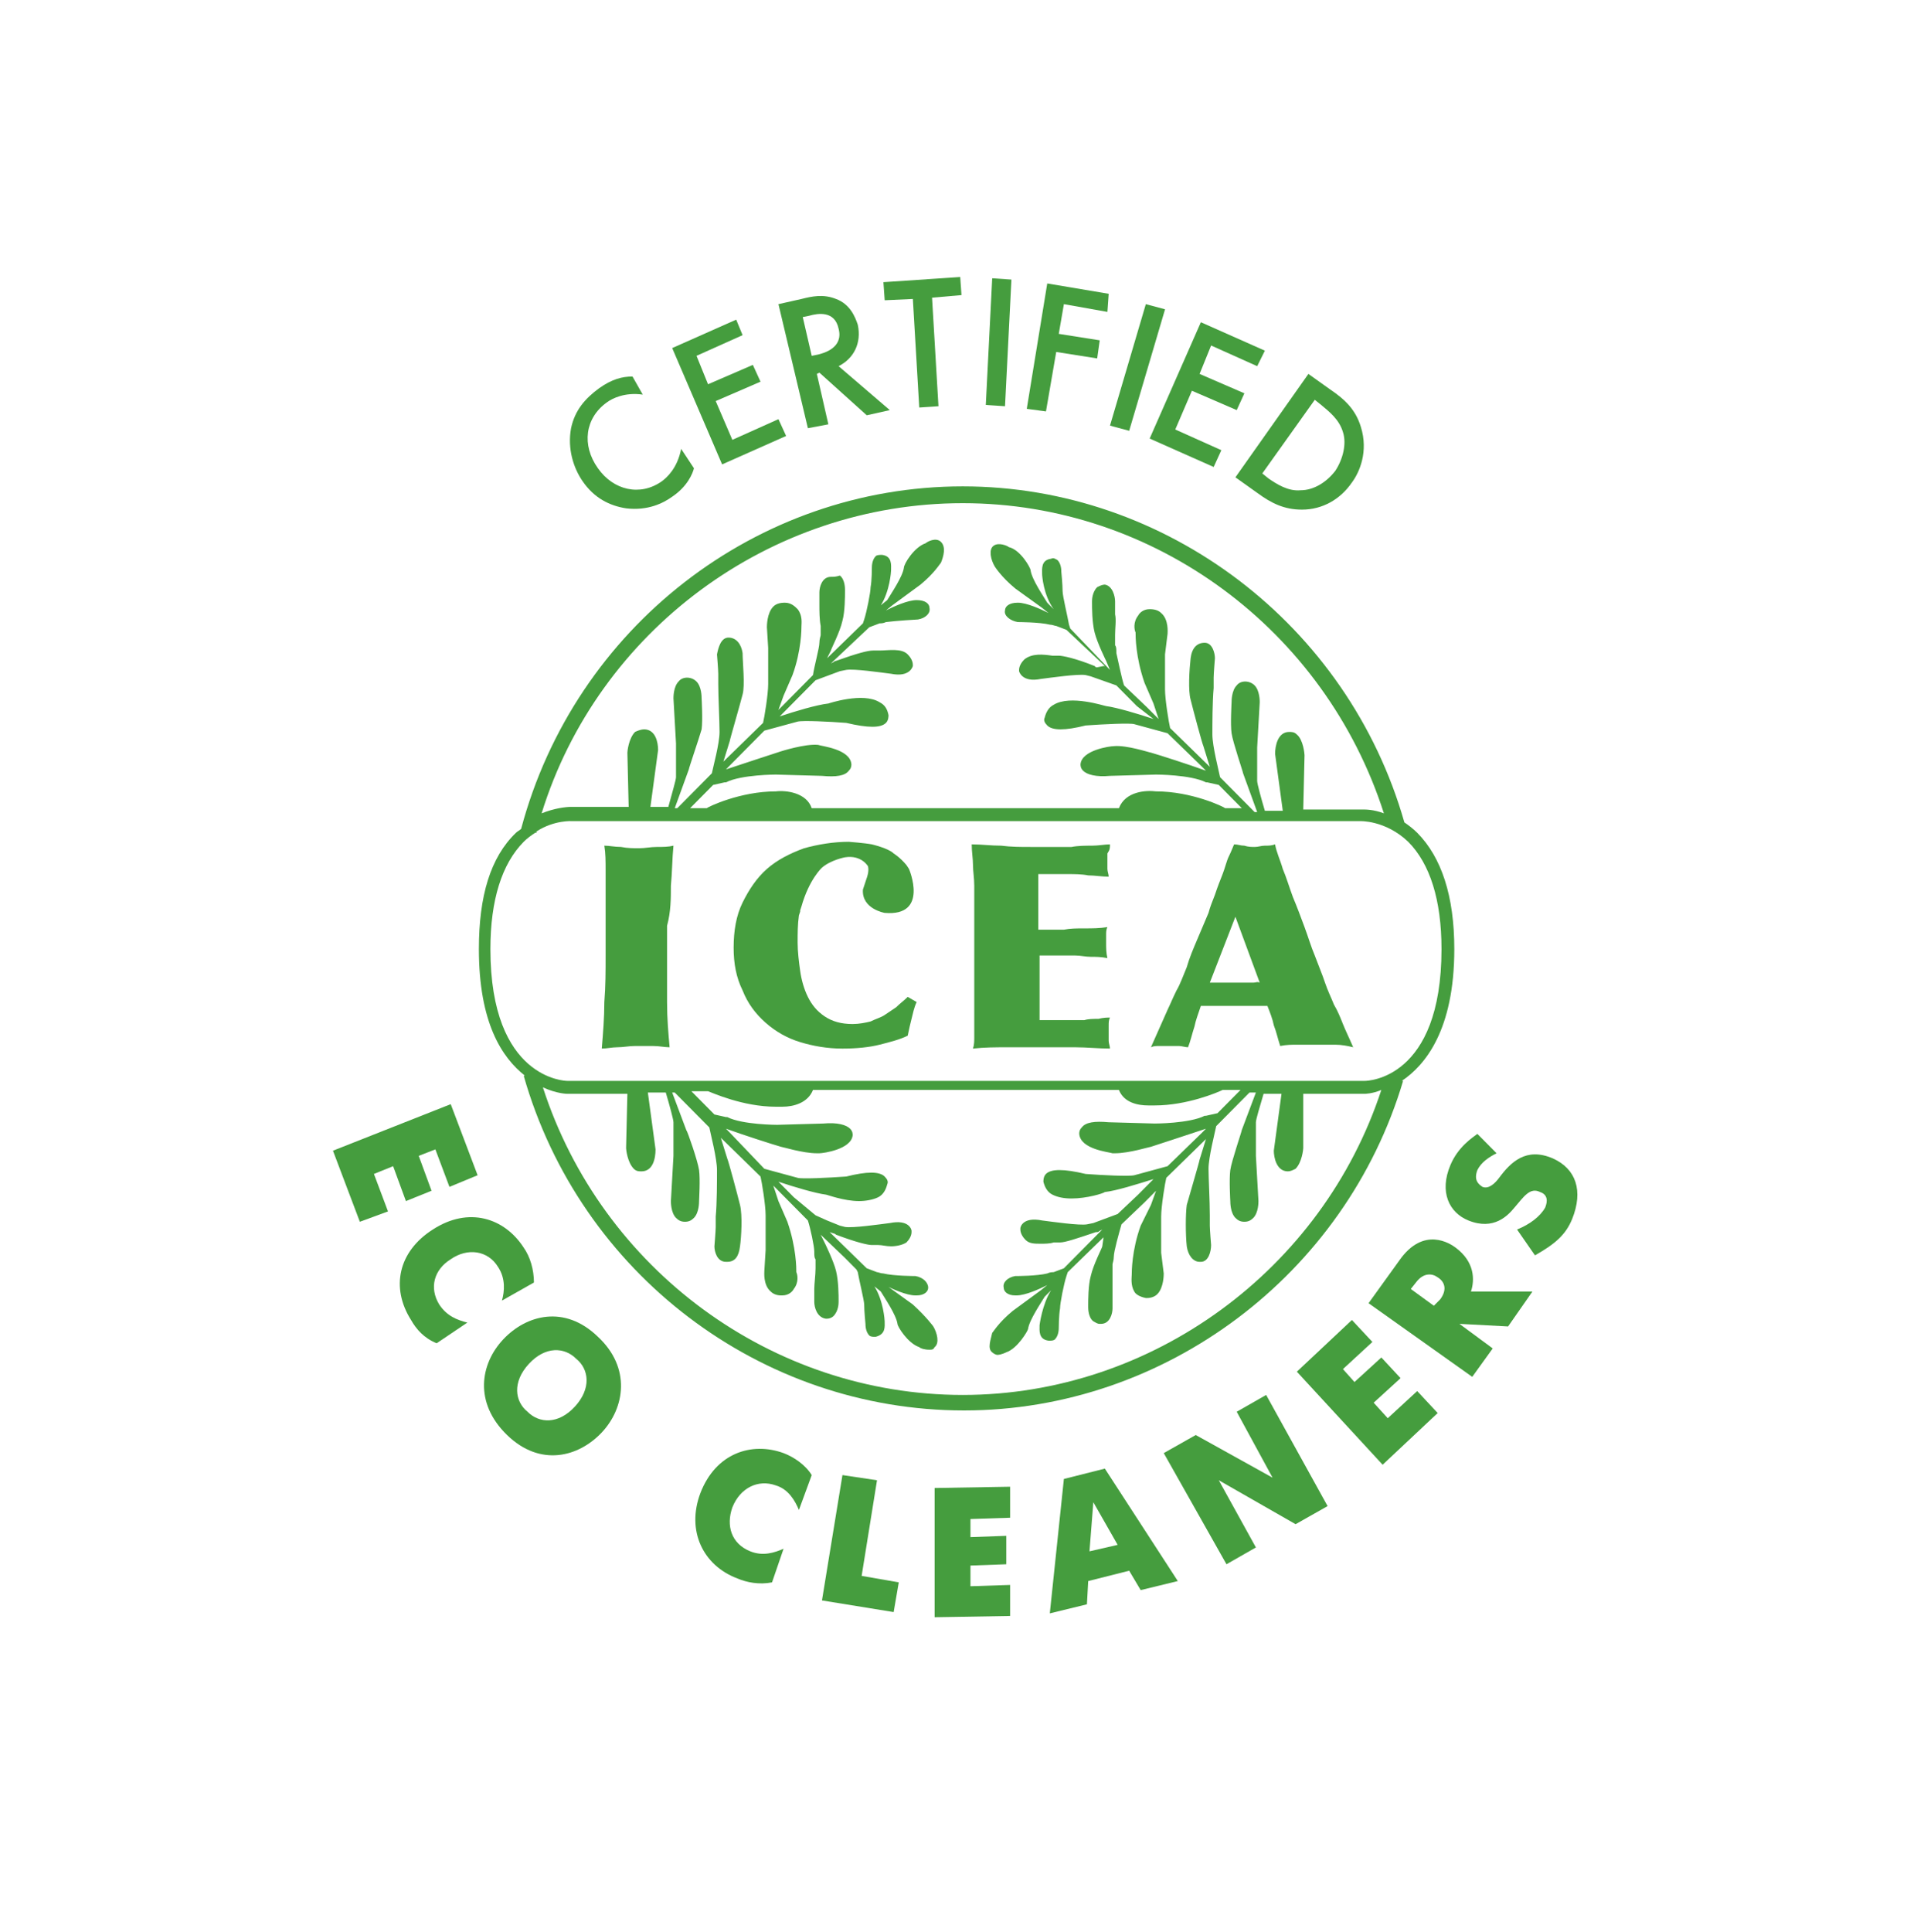 <?xml version="1.0" encoding="UTF-8"?> <svg xmlns="http://www.w3.org/2000/svg" width="132" height="133" viewBox="0 0 132 133" fill="none"> <g filter="url(#filter0_d_1169_710)"> <path d="M123.762 66.047C123.762 98.255 97.848 124.414 65.94 124.414C33.944 124.503 8.03 98.344 8.03 66.047C8.03 33.839 33.944 7.681 65.852 7.681C97.848 7.681 123.762 33.839 123.762 66.047Z" fill="white"></path> </g> <path d="M100.14 65.336C100.14 61.688 99.258 59.019 97.584 57.328C97.319 57.061 96.967 56.794 96.702 56.616C92.824 43.003 80.308 33.483 66.293 33.483C52.102 33.483 39.586 43.181 35.884 57.061C35.796 57.15 35.619 57.239 35.531 57.328C33.768 59.019 32.975 61.688 32.975 65.336C32.975 70.407 34.562 72.809 36.148 74.055H36.06C39.938 87.668 52.367 97.099 66.381 97.099C80.22 97.099 92.648 87.757 96.614 74.411H96.526C98.113 73.343 100.14 70.941 100.14 65.336ZM66.293 34.64C79.514 34.64 91.237 43.359 95.292 55.993C94.587 55.727 94.058 55.727 93.794 55.727C93.706 55.727 93.706 55.727 93.617 55.727H89.739L89.827 51.99C89.827 51.901 89.739 50.922 89.298 50.566C89.122 50.388 88.946 50.388 88.769 50.388C87.976 50.388 87.8 51.367 87.8 51.901L88.329 55.816H87.095C86.83 54.926 86.566 53.947 86.566 53.769C86.566 53.591 86.566 51.99 86.566 51.456L86.742 48.342C86.742 48.253 86.742 47.541 86.39 47.185C86.037 46.829 85.42 46.829 85.156 47.185C84.803 47.541 84.803 48.253 84.803 48.342C84.803 48.431 84.715 49.854 84.803 50.477C84.891 51.1 85.596 53.146 85.596 53.235L86.566 55.904H86.39L84.01 53.502C83.922 53.057 83.481 51.367 83.481 50.566C83.481 49.854 83.481 48.342 83.569 47.363C83.569 47.007 83.569 46.74 83.569 46.651C83.569 46.384 83.657 45.317 83.657 45.317C83.657 44.961 83.481 44.249 82.952 44.249C82.423 44.249 82.071 44.605 81.983 45.317C81.894 46.117 81.806 47.541 81.983 48.164C82.159 48.876 82.776 51.189 82.864 51.367L83.305 52.79L80.572 50.121C80.484 49.765 80.22 48.164 80.22 47.452C80.22 46.651 80.22 45.05 80.22 45.05L80.396 43.626C80.396 43.537 80.484 42.647 79.955 42.203C79.779 42.025 79.514 41.936 79.162 41.936C78.721 41.936 78.457 42.203 78.369 42.38C78.016 42.825 78.104 43.359 78.192 43.537C78.192 43.804 78.192 45.228 78.809 47.007L79.426 48.431L79.779 49.498L78.986 48.698L77.399 47.185C77.223 46.651 76.958 45.317 76.87 44.961C76.87 44.694 76.87 44.516 76.782 44.427C76.782 44.338 76.782 44.338 76.782 44.16C76.782 44.071 76.782 43.893 76.782 43.715C76.782 43.27 76.87 42.647 76.782 42.291V41.402C76.782 41.046 76.606 40.334 76.077 40.245C75.901 40.245 75.724 40.334 75.548 40.423C75.195 40.779 75.195 41.313 75.195 41.402V41.491C75.195 41.847 75.195 42.825 75.372 43.537C75.548 44.249 76.165 45.495 76.165 45.495L76.43 46.117L73.697 43.27L73.609 43.003C73.521 42.469 73.168 41.046 73.168 40.69C73.168 40.245 73.08 39.355 73.08 39.355C73.08 39.266 73.08 38.822 72.816 38.555C72.639 38.466 72.551 38.377 72.375 38.466C71.67 38.555 71.758 39.177 71.758 39.533C71.758 39.622 71.846 40.957 72.551 41.936L72.111 41.491C71.846 41.046 71.053 39.889 70.965 39.266C70.965 39.089 70.26 37.843 69.466 37.665C69.378 37.576 68.761 37.309 68.409 37.576C68.056 37.843 68.232 38.555 68.497 38.999C68.497 38.999 68.937 39.711 69.907 40.512L71.758 41.847L72.199 42.203C71.67 41.936 70.7 41.491 70.083 41.491C69.466 41.491 69.202 41.758 69.202 42.025C69.114 42.38 69.554 42.736 70.083 42.825C70.083 42.825 71.582 42.825 72.287 43.003C72.463 43.003 72.639 43.092 72.728 43.092L73.433 43.359L76.077 45.85C76.077 45.85 76.077 45.85 75.989 45.85L75.548 45.939C75.46 45.939 75.46 45.939 75.372 45.85C74.05 45.317 73.168 45.139 72.904 45.139C72.816 45.139 72.639 45.139 72.463 45.139C71.846 45.05 71.053 44.961 70.524 45.406C70.348 45.584 70.171 45.85 70.171 46.117V46.206C70.171 46.206 70.348 47.007 71.67 46.74C72.375 46.651 74.226 46.384 74.755 46.473L75.107 46.562L76.87 47.185L78.281 48.609L79.426 49.498C78.369 49.142 76.87 48.698 76.165 48.609C76.077 48.609 73.697 47.808 72.551 48.52C72.199 48.698 72.022 49.053 71.934 49.409C71.846 49.587 71.934 49.765 72.111 49.943C72.463 50.299 73.344 50.299 74.755 49.943C75.989 49.854 77.84 49.765 78.104 49.854L80.396 50.477L82.776 52.79L83.04 53.057C81.806 52.612 79.867 51.99 79.25 51.812C79.162 51.812 77.575 51.278 76.694 51.367C76.43 51.367 74.49 51.634 74.402 52.612C74.402 52.701 74.402 52.879 74.579 53.057C74.843 53.324 75.46 53.502 76.43 53.413C76.43 53.413 79.426 53.324 79.603 53.324C79.603 53.324 81.983 53.324 83.04 53.858C83.04 53.858 83.04 53.858 83.128 53.858L83.922 54.036L85.508 55.638H84.362C84.274 55.548 82.071 54.481 79.603 54.481C78.897 54.392 77.487 54.481 77.046 55.638H55.892C55.54 54.57 54.129 54.392 53.424 54.481C50.956 54.481 48.753 55.548 48.664 55.638H47.519L49.105 54.036L49.898 53.858H49.987C51.044 53.324 53.424 53.324 53.424 53.324C53.512 53.324 56.509 53.413 56.597 53.413C57.567 53.502 58.184 53.413 58.448 53.057C58.625 52.879 58.625 52.701 58.625 52.612C58.536 51.545 56.509 51.367 56.333 51.278C55.452 51.189 53.777 51.723 53.777 51.723C53.248 51.901 51.309 52.523 49.987 52.968L50.251 52.701L52.631 50.299L54.923 49.676C55.275 49.587 57.126 49.676 58.272 49.765C59.77 50.121 60.652 50.121 61.005 49.765C61.181 49.587 61.181 49.32 61.181 49.231C61.093 48.787 60.916 48.52 60.564 48.342C59.418 47.63 57.038 48.431 57.038 48.431C56.245 48.52 54.746 48.965 53.689 49.32L54.746 48.253L56.157 46.829L57.831 46.206L58.272 46.117C58.801 46.028 60.652 46.295 61.357 46.384C62.679 46.651 62.855 45.85 62.855 45.85V45.761C62.855 45.495 62.679 45.228 62.503 45.05C62.062 44.605 61.181 44.783 60.564 44.783C60.388 44.783 60.211 44.783 60.123 44.783C59.77 44.783 59.065 44.961 57.567 45.495C57.567 45.495 57.479 45.495 57.391 45.584L57.214 45.672L59.859 43.181L60.564 42.914C60.652 42.914 60.828 42.914 61.005 42.825C61.71 42.736 63.12 42.647 63.208 42.647C63.737 42.558 64.09 42.203 64.001 41.847C64.001 41.58 63.737 41.313 63.12 41.313C62.503 41.313 61.533 41.758 61.005 42.025L61.445 41.669L63.384 40.245C64.354 39.444 64.707 38.822 64.795 38.733C64.971 38.288 65.147 37.665 64.795 37.309C64.442 36.953 63.825 37.309 63.737 37.398C62.944 37.665 62.239 38.822 62.239 39.089C62.15 39.711 61.357 40.868 61.093 41.313L60.652 41.669C61.269 40.69 61.357 39.355 61.357 39.266C61.357 38.91 61.445 38.288 60.74 38.199C60.564 38.199 60.388 38.199 60.299 38.288C60.035 38.555 60.035 38.999 60.035 39.089C60.035 39.089 60.035 39.978 59.947 40.423C59.947 40.779 59.682 42.114 59.506 42.647L59.418 42.914L56.95 45.317L57.214 44.783C57.214 44.694 57.831 43.537 58.008 42.736C58.184 42.114 58.184 41.046 58.184 40.69V40.601C58.184 40.512 58.184 39.889 57.831 39.622C57.567 39.711 57.391 39.711 57.214 39.711C56.597 39.711 56.421 40.423 56.421 40.779V41.669C56.421 42.025 56.421 42.647 56.509 43.092C56.509 43.27 56.509 43.448 56.509 43.537C56.509 43.626 56.509 43.715 56.509 43.715C56.509 43.804 56.421 43.982 56.421 44.249C56.421 44.605 56.069 45.85 55.98 46.473L54.394 48.075L53.6 48.876L53.953 47.897L54.57 46.473C55.187 44.783 55.187 43.27 55.187 43.092C55.187 42.914 55.275 42.38 54.923 41.936C54.746 41.758 54.482 41.491 54.041 41.491C53.689 41.491 53.424 41.58 53.248 41.758C52.807 42.203 52.807 43.092 52.807 43.181L52.895 44.605C52.895 44.605 52.895 46.206 52.895 47.096C52.895 47.808 52.631 49.409 52.543 49.765L49.81 52.434L50.251 51.011C50.251 50.922 50.956 48.52 51.133 47.808C51.309 47.185 51.133 45.584 51.133 44.961C51.044 44.338 50.692 43.893 50.163 43.893C49.634 43.893 49.458 44.605 49.37 45.05C49.37 45.05 49.458 46.117 49.458 46.384C49.458 46.473 49.458 46.74 49.458 47.096C49.458 47.986 49.546 49.676 49.546 50.388C49.546 51.189 49.105 52.79 49.017 53.235L46.637 55.638H46.461L47.431 52.968C47.431 52.879 48.136 50.833 48.312 50.21C48.4 49.587 48.312 48.075 48.312 48.075C48.312 47.986 48.312 47.274 47.959 46.918C47.607 46.562 46.99 46.562 46.725 46.918C46.373 47.274 46.373 47.986 46.373 48.075L46.549 51.189C46.549 51.812 46.549 53.324 46.549 53.502C46.549 53.68 46.285 54.57 46.02 55.548H44.786L45.315 51.634C45.315 51.1 45.139 50.21 44.346 50.21C44.169 50.21 43.905 50.299 43.728 50.388C43.288 50.833 43.2 51.723 43.2 51.812L43.288 55.548H39.498C39.41 55.548 39.41 55.548 39.321 55.548C38.969 55.548 38.175 55.638 37.294 55.993C41.172 43.448 52.983 34.64 66.293 34.64ZM66.293 96.031C53.16 96.031 41.437 87.401 37.382 74.856C38.352 75.301 39.057 75.301 39.057 75.301H39.41H39.498H43.2L43.111 79.037C43.111 79.126 43.2 80.016 43.64 80.461C43.817 80.639 43.993 80.639 44.169 80.639C44.962 80.639 45.139 79.749 45.139 79.126L44.61 75.212H45.844C46.108 76.101 46.373 77.08 46.373 77.258C46.373 77.436 46.373 78.771 46.373 79.571L46.197 82.685C46.197 82.774 46.197 83.486 46.549 83.842C46.725 84.02 46.902 84.109 47.166 84.109C47.431 84.109 47.607 84.02 47.783 83.842C48.136 83.486 48.136 82.774 48.136 82.685C48.136 82.596 48.224 81.173 48.136 80.55C48.047 79.927 47.342 77.881 47.254 77.792L46.285 75.212H46.461L48.841 77.614C48.929 78.059 49.37 79.749 49.37 80.55C49.37 81.262 49.37 82.863 49.282 83.753C49.282 84.109 49.282 84.376 49.282 84.465C49.282 84.732 49.193 85.799 49.193 85.799C49.193 86.155 49.37 86.867 49.987 86.867C49.987 86.867 49.987 86.867 50.075 86.867C50.604 86.867 50.868 86.511 50.956 85.799C51.044 85.177 51.133 83.664 50.956 82.952C50.78 82.24 50.163 79.927 50.075 79.749L49.634 78.326L52.367 80.995C52.455 81.351 52.719 82.952 52.719 83.664C52.719 84.465 52.719 86.066 52.719 86.066L52.631 87.49C52.631 87.579 52.543 88.469 53.072 88.913C53.248 89.091 53.512 89.18 53.777 89.18H53.865C54.306 89.18 54.57 88.913 54.658 88.736C55.011 88.291 54.923 87.757 54.834 87.579C54.834 87.312 54.834 85.888 54.218 84.109L53.6 82.685L53.248 81.618L54.041 82.418L55.628 84.02C55.804 84.554 56.069 85.799 56.069 86.155C56.069 86.422 56.069 86.6 56.157 86.689C56.157 86.778 56.157 86.778 56.157 86.867C56.157 86.956 56.157 87.134 56.157 87.312C56.157 87.757 56.069 88.38 56.069 88.736V89.625C56.069 89.981 56.245 90.693 56.862 90.782C56.862 90.782 56.862 90.782 56.95 90.782C57.126 90.782 57.303 90.693 57.391 90.604C57.743 90.248 57.743 89.714 57.743 89.625V89.536C57.743 89.18 57.743 88.202 57.567 87.49C57.391 86.778 56.774 85.533 56.774 85.533L56.509 84.999L58.184 86.6L58.977 87.401L59.065 87.579C59.154 88.113 59.506 89.536 59.506 89.803C59.506 90.248 59.594 91.138 59.594 91.138C59.594 91.227 59.594 91.672 59.859 91.939C59.947 92.028 60.123 92.028 60.211 92.028H60.299C61.005 91.85 60.916 91.316 60.916 90.96C60.916 90.871 60.828 89.536 60.211 88.558L60.652 88.913C60.916 89.358 61.71 90.515 61.798 91.138C61.798 91.316 62.503 92.472 63.296 92.739C63.384 92.828 63.649 92.917 64.001 92.917C64.178 92.917 64.266 92.917 64.354 92.739C64.707 92.472 64.53 91.761 64.266 91.316C64.266 91.316 63.825 90.693 62.855 89.803L61.005 88.469H60.916C61.445 88.736 62.415 89.18 63.032 89.18H63.12C63.649 89.18 63.913 88.913 63.913 88.647C63.913 88.291 63.561 87.935 63.032 87.846C63.032 87.846 61.533 87.846 60.828 87.668C60.652 87.668 60.476 87.579 60.388 87.579L59.682 87.312L57.126 84.821L57.391 84.91C57.391 84.91 57.479 84.91 57.567 84.999C58.977 85.533 59.77 85.71 60.035 85.71C60.123 85.71 60.299 85.71 60.476 85.71C60.74 85.71 61.005 85.799 61.357 85.799C61.71 85.799 62.15 85.71 62.415 85.533C62.591 85.355 62.767 85.088 62.767 84.821V84.732C62.767 84.643 62.591 83.931 61.269 84.198C60.564 84.287 58.713 84.554 58.184 84.465L57.831 84.376L56.95 84.02L56.157 83.664L54.658 82.418L53.6 81.351C54.658 81.707 56.157 82.152 56.862 82.24C56.95 82.24 58.096 82.685 59.154 82.685C59.594 82.685 60.123 82.596 60.476 82.418C60.828 82.24 61.005 81.885 61.093 81.529C61.181 81.351 61.093 81.173 60.916 80.995C60.564 80.639 59.682 80.639 58.272 80.995C57.038 81.084 55.187 81.173 54.923 81.084L52.631 80.461L50.251 77.97L49.987 77.703C51.221 78.148 53.16 78.771 53.777 78.948C53.865 78.948 55.275 79.393 56.245 79.393C56.333 79.393 56.333 79.393 56.421 79.393C56.685 79.393 58.625 79.126 58.713 78.148C58.713 78.059 58.713 77.881 58.536 77.703C58.272 77.436 57.655 77.258 56.685 77.347C56.685 77.347 53.689 77.436 53.512 77.436C53.512 77.436 51.133 77.436 50.075 76.902H49.987L49.193 76.724L47.607 75.123H48.753C49.017 75.212 51.133 76.19 53.424 76.19C53.6 76.19 53.689 76.19 53.865 76.19C54.658 76.19 55.628 75.923 55.98 75.034H66.293H66.734H77.046C77.399 75.923 78.369 76.101 79.074 76.101C79.25 76.101 79.426 76.101 79.514 76.101C81.718 76.101 83.834 75.212 84.186 75.034H85.42L83.834 76.635L83.04 76.813H82.952C81.894 77.347 79.514 77.347 79.514 77.347C79.426 77.347 76.43 77.258 76.341 77.258C75.372 77.169 74.755 77.258 74.49 77.614C74.314 77.792 74.314 77.97 74.314 78.059C74.402 79.126 76.341 79.304 76.606 79.393C76.694 79.393 76.694 79.393 76.782 79.393C77.752 79.393 79.162 78.948 79.25 78.948C79.779 78.771 81.718 78.148 83.04 77.703L82.776 77.97L80.396 80.283L78.104 80.906C77.752 80.995 75.901 80.906 74.755 80.817C73.256 80.461 72.375 80.461 72.022 80.817C71.846 80.995 71.846 81.262 71.846 81.351C71.934 81.707 72.111 82.063 72.463 82.24C72.816 82.418 73.256 82.507 73.785 82.507C74.843 82.507 75.989 82.152 76.077 82.063C76.87 81.974 78.281 81.529 79.426 81.173L78.369 82.24L76.958 83.575L75.284 84.198L74.843 84.287C74.314 84.376 72.463 84.109 71.758 84.02C70.436 83.753 70.26 84.465 70.26 84.554V84.643C70.26 84.91 70.436 85.177 70.612 85.355C70.876 85.621 71.229 85.621 71.67 85.621C71.934 85.621 72.287 85.621 72.551 85.533C72.728 85.533 72.904 85.533 72.992 85.533C73.344 85.533 74.138 85.266 75.46 84.821H75.548C75.548 84.821 75.636 84.821 75.724 84.732L75.901 84.643L74.138 86.422L73.256 87.312L72.551 87.579C72.463 87.579 72.287 87.579 72.111 87.668C71.405 87.846 69.995 87.846 69.907 87.846C69.378 87.935 69.025 88.291 69.114 88.647C69.114 88.913 69.378 89.18 69.907 89.18H69.995C70.612 89.18 71.582 88.736 72.111 88.469L71.67 88.825L69.731 90.248C68.761 91.049 68.409 91.672 68.32 91.761C68.232 92.206 67.968 92.828 68.32 93.095C68.409 93.184 68.585 93.273 68.673 93.273C68.937 93.273 69.29 93.095 69.29 93.095C70.083 92.828 70.788 91.583 70.788 91.494C70.876 90.871 71.67 89.714 71.934 89.269L72.375 88.825C71.758 89.803 71.582 91.227 71.582 91.227C71.582 91.583 71.493 92.206 72.199 92.294C72.287 92.294 72.287 92.294 72.287 92.294C72.375 92.294 72.551 92.294 72.639 92.206C72.904 91.939 72.904 91.494 72.904 91.405C72.904 91.405 72.904 90.604 72.992 90.07C72.992 89.714 73.256 88.38 73.433 87.846L73.521 87.579L75.989 85.177L75.901 85.799C75.901 85.888 75.284 87.045 75.107 87.846C74.931 88.469 74.931 89.536 74.931 89.892V89.981C74.931 90.07 74.931 90.693 75.284 90.96C75.46 91.049 75.548 91.138 75.724 91.138C75.724 91.138 75.724 91.138 75.812 91.138C76.43 91.138 76.606 90.426 76.606 90.07V89.18C76.606 88.825 76.606 88.202 76.606 87.757C76.606 87.579 76.606 87.401 76.606 87.312C76.606 87.223 76.606 87.134 76.606 87.045C76.606 86.956 76.694 86.778 76.694 86.511C76.694 86.155 77.046 84.91 77.223 84.287L78.809 82.774L79.603 81.974L79.25 82.952L78.545 84.376C77.928 86.066 77.928 87.579 77.928 87.757C77.928 87.935 77.84 88.469 78.104 88.913C78.192 89.091 78.457 89.269 78.897 89.358H78.986C79.25 89.358 79.514 89.269 79.691 89.091C80.132 88.647 80.132 87.757 80.132 87.668L79.955 86.244C79.955 86.244 79.955 84.643 79.955 83.753C79.955 83.041 80.22 81.44 80.308 81.084L83.04 78.415L82.6 79.838C82.6 79.927 81.894 82.329 81.718 82.952C81.63 83.575 81.63 84.999 81.718 85.799C81.806 86.422 82.159 86.867 82.6 86.867C82.6 86.867 82.6 86.867 82.688 86.867C83.216 86.867 83.393 86.155 83.393 85.71C83.393 85.71 83.305 84.643 83.305 84.376C83.305 84.287 83.305 84.02 83.305 83.664C83.305 82.685 83.216 81.084 83.216 80.461C83.216 79.66 83.657 77.97 83.745 77.525L84.01 77.258L86.037 75.212H86.478L85.508 77.792C85.508 77.881 84.803 79.927 84.715 80.55C84.627 81.173 84.715 82.685 84.715 82.685C84.715 82.774 84.715 83.486 85.067 83.842C85.244 84.02 85.42 84.109 85.684 84.109C85.949 84.109 86.125 84.02 86.302 83.842C86.654 83.486 86.654 82.774 86.654 82.685L86.478 79.571C86.478 78.948 86.478 77.436 86.478 77.258C86.478 77.08 86.742 76.19 87.007 75.301H88.241L87.712 79.215C87.712 79.66 87.888 80.639 88.681 80.639C88.858 80.639 89.034 80.55 89.21 80.461C89.651 80.016 89.739 79.126 89.739 79.037V75.301H93.617H93.706H93.97C93.97 75.301 94.499 75.301 95.116 75.034C91.061 87.401 79.338 96.031 66.293 96.031ZM93.97 74.411H93.617H93.529H66.822H66.381H39.41H39.321H39.057C38.969 74.411 33.768 74.322 33.768 65.336C33.768 61.955 34.562 59.463 36.06 57.951C36.325 57.684 36.589 57.506 36.853 57.328H36.941C36.941 57.328 36.941 57.328 36.941 57.239C38.175 56.438 39.41 56.527 39.41 56.527C39.498 56.527 39.498 56.527 39.586 56.527H93.441C93.529 56.527 93.529 56.527 93.617 56.527C93.617 56.527 95.38 56.438 96.967 57.951C98.465 59.463 99.258 61.955 99.258 65.336C99.258 74.322 94.146 74.411 93.97 74.411Z" fill="#459D3E"></path> <path d="M46.196 60.976C46.284 60.086 46.284 59.107 46.373 58.218C46.02 58.306 45.667 58.306 45.227 58.306C44.786 58.306 44.433 58.395 43.993 58.395C43.64 58.395 43.199 58.395 42.759 58.306C42.318 58.306 41.965 58.218 41.613 58.218C41.701 58.751 41.701 59.285 41.701 59.908C41.701 60.442 41.701 60.976 41.701 61.421C41.701 61.688 41.701 62.043 41.701 62.399C41.701 62.755 41.701 63.2 41.701 63.645C41.701 64.001 41.701 64.446 41.701 64.802C41.701 65.157 41.701 65.513 41.701 65.78C41.701 66.848 41.701 67.916 41.613 68.983C41.613 70.051 41.525 71.119 41.437 72.186C41.789 72.186 42.142 72.097 42.494 72.097C42.935 72.097 43.288 72.008 43.728 72.008C44.169 72.008 44.522 72.008 44.962 72.008C45.403 72.008 45.755 72.097 46.108 72.097C46.02 71.119 45.932 70.14 45.932 68.983C45.932 67.827 45.932 66.759 45.932 65.602V63.734C46.196 62.755 46.196 61.865 46.196 60.976Z" fill="#459D3E"></path> <path d="M61.71 69.34C61.445 69.518 61.181 69.696 60.916 69.874C60.652 70.052 60.3 70.141 59.947 70.319C59.594 70.407 59.154 70.496 58.713 70.496C57.92 70.496 57.303 70.319 56.774 69.963C56.245 69.607 55.892 69.162 55.628 68.628C55.364 68.094 55.187 67.471 55.099 66.849C55.011 66.226 54.923 65.514 54.923 64.891C54.923 64.268 54.923 63.645 55.011 63.023L55.099 62.756V62.667L55.187 62.4C55.716 60.531 56.597 59.731 56.597 59.731C57.215 59.197 58.184 59.019 58.184 59.019C59.33 58.841 59.771 59.642 59.771 59.642C59.859 59.998 59.682 60.442 59.682 60.442L59.418 61.243C59.33 62.578 60.916 62.845 60.916 62.845C64.001 63.112 62.591 59.82 62.591 59.82L62.415 59.553C61.974 59.019 61.533 58.752 61.533 58.752C61.181 58.396 60.035 58.129 60.035 58.129C59.594 58.04 58.449 57.951 58.449 57.951C57.391 57.951 56.333 58.129 55.364 58.396C54.394 58.752 53.513 59.197 52.807 59.82C52.102 60.442 51.573 61.243 51.133 62.133C50.692 63.023 50.516 64.09 50.516 65.247C50.516 66.315 50.692 67.293 51.133 68.183C51.485 69.073 52.014 69.785 52.719 70.407C53.424 71.03 54.218 71.475 55.099 71.742C55.98 72.009 56.95 72.187 58.008 72.187C58.977 72.187 59.859 72.098 60.564 71.92C61.269 71.742 61.974 71.564 62.503 71.297C62.591 70.852 62.679 70.496 62.767 70.141C62.856 69.785 62.944 69.34 63.12 68.984L62.503 68.628C62.239 68.895 61.974 69.073 61.71 69.34Z" fill="#459D3E"></path> <path d="M76.43 58.129C76.077 58.129 75.636 58.218 75.196 58.218C74.755 58.218 74.226 58.218 73.785 58.307C73.256 58.307 72.816 58.307 72.287 58.307C71.846 58.307 71.405 58.307 70.965 58.307C70.26 58.307 69.643 58.307 68.937 58.218C68.232 58.218 67.615 58.129 66.91 58.129C66.91 58.663 66.998 59.107 66.998 59.552C66.998 59.997 67.086 60.442 67.086 60.976C67.086 61.51 67.086 62.044 67.086 62.755C67.086 63.378 67.086 64.268 67.086 65.335V67.471C67.086 68.183 67.086 68.805 67.086 69.25C67.086 69.695 67.086 70.14 67.086 70.496C67.086 70.852 67.086 71.119 67.086 71.386C67.086 71.653 67.086 71.919 66.998 72.186C67.792 72.097 68.585 72.097 69.378 72.097C70.171 72.097 70.965 72.097 71.758 72.097C72.551 72.097 73.345 72.097 74.05 72.097C74.843 72.097 75.636 72.186 76.43 72.186C76.43 72.008 76.341 71.831 76.341 71.653C76.341 71.475 76.341 71.297 76.341 71.119C76.341 70.941 76.341 70.763 76.341 70.585C76.341 70.407 76.341 70.229 76.43 70.051C76.253 70.051 75.989 70.051 75.636 70.14C75.284 70.14 74.931 70.14 74.667 70.229C74.314 70.229 73.962 70.229 73.697 70.229C73.345 70.229 73.168 70.229 72.904 70.229H71.582V65.78C72.111 65.78 72.551 65.78 72.904 65.78C73.345 65.78 73.697 65.78 74.05 65.78C74.402 65.78 74.755 65.869 75.107 65.869C75.46 65.869 75.813 65.869 76.253 65.958C76.165 65.602 76.165 65.246 76.165 64.891C76.165 64.713 76.165 64.535 76.165 64.357C76.165 64.179 76.165 64.001 76.253 63.823C75.724 63.912 75.196 63.912 74.667 63.912C74.138 63.912 73.697 63.912 73.256 64.001C72.816 64.001 72.463 64.001 72.199 64.001C71.846 64.001 71.67 64.001 71.494 64.001V60.175H73.521C73.962 60.175 74.49 60.175 74.931 60.264C75.372 60.264 75.901 60.353 76.341 60.353C76.341 60.175 76.253 59.997 76.253 59.819C76.253 59.641 76.253 59.463 76.253 59.285C76.253 59.107 76.253 58.929 76.253 58.752C76.43 58.485 76.43 58.396 76.43 58.129Z" fill="#459D3E"></path> <path d="M91.854 69.161C91.678 68.716 91.414 68.183 91.237 67.649C91.061 67.115 90.797 66.492 90.532 65.78C90.268 65.158 90.092 64.535 89.827 63.823C89.563 63.111 89.298 62.399 89.034 61.777C88.769 61.065 88.593 60.442 88.329 59.819C88.152 59.196 87.888 58.663 87.8 58.129C87.535 58.218 87.359 58.218 87.095 58.218C86.83 58.218 86.654 58.307 86.39 58.307C86.213 58.307 85.949 58.307 85.684 58.218C85.42 58.218 85.244 58.129 84.979 58.129C84.891 58.307 84.803 58.574 84.627 58.929C84.45 59.285 84.362 59.73 84.186 60.175C84.01 60.62 83.833 61.065 83.657 61.599C83.481 62.044 83.305 62.488 83.216 62.844C82.952 63.467 82.688 64.09 82.423 64.713C82.159 65.335 81.894 65.958 81.718 66.581C81.454 67.204 81.277 67.738 81.013 68.183C80.748 68.716 80.572 69.161 80.396 69.517L79.25 72.097C79.426 72.008 79.603 72.008 79.867 72.008C80.043 72.008 80.308 72.008 80.484 72.008C80.748 72.008 80.925 72.008 81.189 72.008C81.365 72.008 81.63 72.097 81.806 72.097C81.982 71.653 82.071 71.208 82.247 70.674C82.335 70.229 82.511 69.784 82.688 69.25C83.04 69.25 83.393 69.25 83.657 69.25C84.01 69.25 84.362 69.25 84.715 69.25C85.156 69.25 85.596 69.25 85.949 69.25C86.39 69.25 86.83 69.25 87.271 69.25C87.447 69.695 87.624 70.14 87.712 70.585C87.888 71.03 87.976 71.475 88.152 72.008C88.593 71.919 88.946 71.919 89.386 71.919C89.827 71.919 90.18 71.919 90.62 71.919C90.973 71.919 91.414 71.919 91.943 71.919C92.383 71.919 92.824 72.008 93.177 72.097C92.912 71.475 92.648 70.941 92.471 70.496C92.295 70.051 92.119 69.606 91.854 69.161ZM86.301 67.649C86.125 67.649 86.037 67.649 85.861 67.649H84.186C84.01 67.649 83.922 67.649 83.745 67.649C83.569 67.649 83.481 67.649 83.305 67.649L85.067 63.111L86.742 67.649C86.566 67.56 86.478 67.649 86.301 67.649Z" fill="#459D3E"></path> <path d="M31.036 76.013L32.887 80.906L30.948 81.707L29.979 79.126L28.833 79.571L29.714 81.974L27.951 82.686L27.07 80.283L25.748 80.817L26.717 83.397L24.778 84.109L22.927 79.216L31.036 76.013Z" fill="#459D3E"></path> <path d="M30.067 92.473C29.185 92.117 28.656 91.494 28.304 90.871C26.893 88.647 27.422 86.156 29.802 84.643C32.27 83.041 34.738 83.842 36.06 85.889C36.501 86.511 36.766 87.401 36.766 88.291L34.562 89.537C34.738 88.914 34.826 88.024 34.297 87.223C33.592 86.067 32.182 85.889 31.036 86.689C29.89 87.401 29.538 88.647 30.243 89.803C30.772 90.604 31.477 90.871 32.182 91.049L30.067 92.473Z" fill="#459D3E"></path> <path d="M34.651 92.206C36.237 90.515 38.881 89.803 41.173 92.028C43.465 94.163 43.024 96.921 41.438 98.612C39.851 100.302 37.207 101.014 34.915 98.79C32.623 96.566 33.064 93.896 34.651 92.206ZM39.587 96.832C40.732 95.587 40.556 94.252 39.675 93.54C38.881 92.74 37.559 92.651 36.413 93.896C35.267 95.142 35.444 96.477 36.325 97.188C37.118 97.989 38.441 98.078 39.587 96.832Z" fill="#459D3E"></path> <path d="M53.161 108.933C52.28 109.111 51.398 108.933 50.781 108.666C48.401 107.776 47.255 105.374 48.225 102.794C49.283 100.035 51.751 99.235 53.954 100.035C54.66 100.302 55.453 100.836 55.894 101.548L55.012 103.95C54.748 103.327 54.307 102.527 53.425 102.26C52.191 101.815 50.958 102.438 50.429 103.772C49.988 105.018 50.34 106.264 51.663 106.797C52.544 107.153 53.337 106.886 53.954 106.619L53.161 108.933Z" fill="#459D3E"></path> <path d="M58.009 101.548L60.389 101.904L59.331 108.488L61.887 108.933L61.535 110.979L56.599 110.178L58.009 101.548Z" fill="#459D3E"></path> <path d="M64.355 102.438L69.555 102.349V104.484L66.823 104.573V105.819L69.29 105.73V107.687L66.823 107.776V109.2L69.555 109.111V111.246L64.355 111.335V102.438Z" fill="#459D3E"></path> <path d="M73.257 101.815L76.077 101.103L81.101 108.844L78.545 109.467L77.752 108.132L74.931 108.844L74.843 110.445L72.287 111.068L73.257 101.815ZM75.019 106.797L76.959 106.352L75.284 103.416L75.019 106.797Z" fill="#459D3E"></path> <path d="M80.133 100.035L82.336 98.79L87.625 101.726L85.157 97.188L87.184 96.031L91.415 103.683L89.212 104.929L83.923 101.904L86.479 106.53L84.452 107.687L80.133 100.035Z" fill="#459D3E"></path> <path d="M89.299 94.43L93.09 90.871L94.5 92.383L92.472 94.252L93.266 95.142L95.117 93.451L96.439 94.875L94.588 96.565L95.558 97.633L97.585 95.764L98.995 97.277L95.205 100.836L89.299 94.43Z" fill="#459D3E"></path> <path d="M94.235 89.715L96.351 86.778C98.025 84.376 99.876 85.622 100.229 85.889C101.551 86.868 101.551 88.113 101.287 88.914H105.518L103.843 91.316L100.493 91.138L102.785 92.829L101.375 94.786L94.235 89.715ZM99.171 89.448C99.7 88.736 99.436 88.202 98.995 87.935C98.642 87.668 98.025 87.579 97.497 88.291L97.144 88.736L98.731 89.892L99.171 89.448Z" fill="#459D3E"></path> <path d="M103.05 79.393C102.521 79.66 101.992 80.016 101.728 80.55C101.463 81.262 101.816 81.529 102.08 81.707C102.521 81.885 102.962 81.44 103.226 81.084C104.019 80.016 105.077 78.949 106.928 79.749C108.515 80.461 109.043 81.974 108.25 83.931C107.809 84.999 107.104 85.622 105.694 86.422L104.46 84.643C105.341 84.287 106.047 83.753 106.399 83.13C106.575 82.686 106.575 82.241 106.047 82.063C105.341 81.707 104.901 82.418 104.284 83.13C103.843 83.664 102.873 84.732 101.111 84.02C99.788 83.486 99.083 82.063 99.877 80.194C100.405 78.949 101.375 78.326 101.728 78.059L103.05 79.393Z" fill="#459D3E"></path> <path d="M44.258 27.166C43.024 26.988 42.143 27.433 41.79 27.699C40.292 28.767 40.028 30.636 41.173 32.237C42.231 33.75 44.082 34.194 45.581 33.127C45.933 32.86 46.638 32.237 46.903 30.902L47.784 32.237C47.696 32.593 47.343 33.483 46.286 34.194C45.669 34.639 44.611 35.173 43.113 34.995C41.967 34.817 40.909 34.283 40.116 33.127C39.499 32.237 39.058 30.902 39.322 29.479C39.587 28.233 40.292 27.433 41.262 26.721C42.143 26.098 42.848 25.92 43.553 25.92L44.258 27.166Z" fill="#459D3E"></path> <path d="M51.133 23.073L47.96 24.496L48.754 26.454L51.839 25.119L52.367 26.276L49.282 27.61L50.428 30.28L53.602 28.856L54.13 30.013L49.723 31.97L46.286 23.962L50.693 22.005L51.133 23.073Z" fill="#459D3E"></path> <path d="M55.188 20.582C55.893 20.404 56.687 20.226 57.568 20.582C58.538 20.938 58.89 21.827 59.066 22.361C59.331 23.607 58.802 24.674 57.744 25.208L61.27 28.233L59.683 28.589L56.422 25.653L56.246 25.742L57.039 29.212L55.629 29.479L53.602 20.938L55.188 20.582ZM55.893 24.497L56.334 24.407C56.687 24.319 58.097 23.963 57.744 22.628C57.48 21.383 56.334 21.56 55.717 21.738L55.276 21.827L55.893 24.497Z" fill="#459D3E"></path> <path d="M64.179 20.493L64.62 27.966L63.298 28.055L62.857 20.582L60.918 20.671L60.83 19.425L66.118 19.069L66.206 20.315L64.179 20.493Z" fill="#459D3E"></path> <path d="M69.644 19.247L69.203 27.966L67.88 27.877L68.321 19.158L69.644 19.247Z" fill="#459D3E"></path> <path d="M76.254 21.472L73.257 20.938L72.904 22.984L75.725 23.429L75.549 24.675L72.728 24.23L72.023 28.323L70.701 28.145L72.111 19.514L76.342 20.226L76.254 21.472Z" fill="#459D3E"></path> <path d="M80.222 21.294L77.753 29.657L76.431 29.301L78.899 20.938L80.222 21.294Z" fill="#459D3E"></path> <path d="M86.567 25.208L83.394 23.785L82.601 25.742L85.686 27.077L85.157 28.233L82.072 26.899L80.926 29.568L84.099 30.992L83.57 32.148L79.163 30.191L82.689 22.183L87.096 24.141L86.567 25.208Z" fill="#459D3E"></path> <path d="M91.591 26.81C92.649 27.522 93.354 28.233 93.706 29.39C94.235 31.081 93.618 32.504 93.089 33.216C92.296 34.373 91.062 35.084 89.652 35.084C88.418 35.084 87.536 34.639 86.567 33.928L85.068 32.86L90.093 25.742L91.591 26.81ZM86.919 32.593L87.36 32.949C87.889 33.305 88.682 33.839 89.564 33.75C90.445 33.75 91.326 33.216 91.944 32.415C92.472 31.614 92.737 30.547 92.472 29.746C92.208 28.856 91.503 28.322 90.974 27.878L90.533 27.522L86.919 32.593Z" fill="#459D3E"></path> <defs> <filter id="filter0_d_1169_710" x="0.438" y="0.089" width="130.916" height="131.917" filterUnits="userSpaceOnUse" color-interpolation-filters="sRGB"> <feFlood flood-opacity="0" result="BackgroundImageFix"></feFlood> <feColorMatrix in="SourceAlpha" type="matrix" values="0 0 0 0 0 0 0 0 0 0 0 0 0 0 0 0 0 0 127 0" result="hardAlpha"></feColorMatrix> <feOffset></feOffset> <feGaussianBlur stdDeviation="3.796"></feGaussianBlur> <feComposite in2="hardAlpha" operator="out"></feComposite> <feColorMatrix type="matrix" values="0 0 0 0 0 0 0 0 0 0 0 0 0 0 0 0 0 0 0.2 0"></feColorMatrix> <feBlend mode="normal" in2="BackgroundImageFix" result="effect1_dropShadow_1169_710"></feBlend> <feBlend mode="normal" in="SourceGraphic" in2="effect1_dropShadow_1169_710" result="shape"></feBlend> </filter> </defs> </svg> 